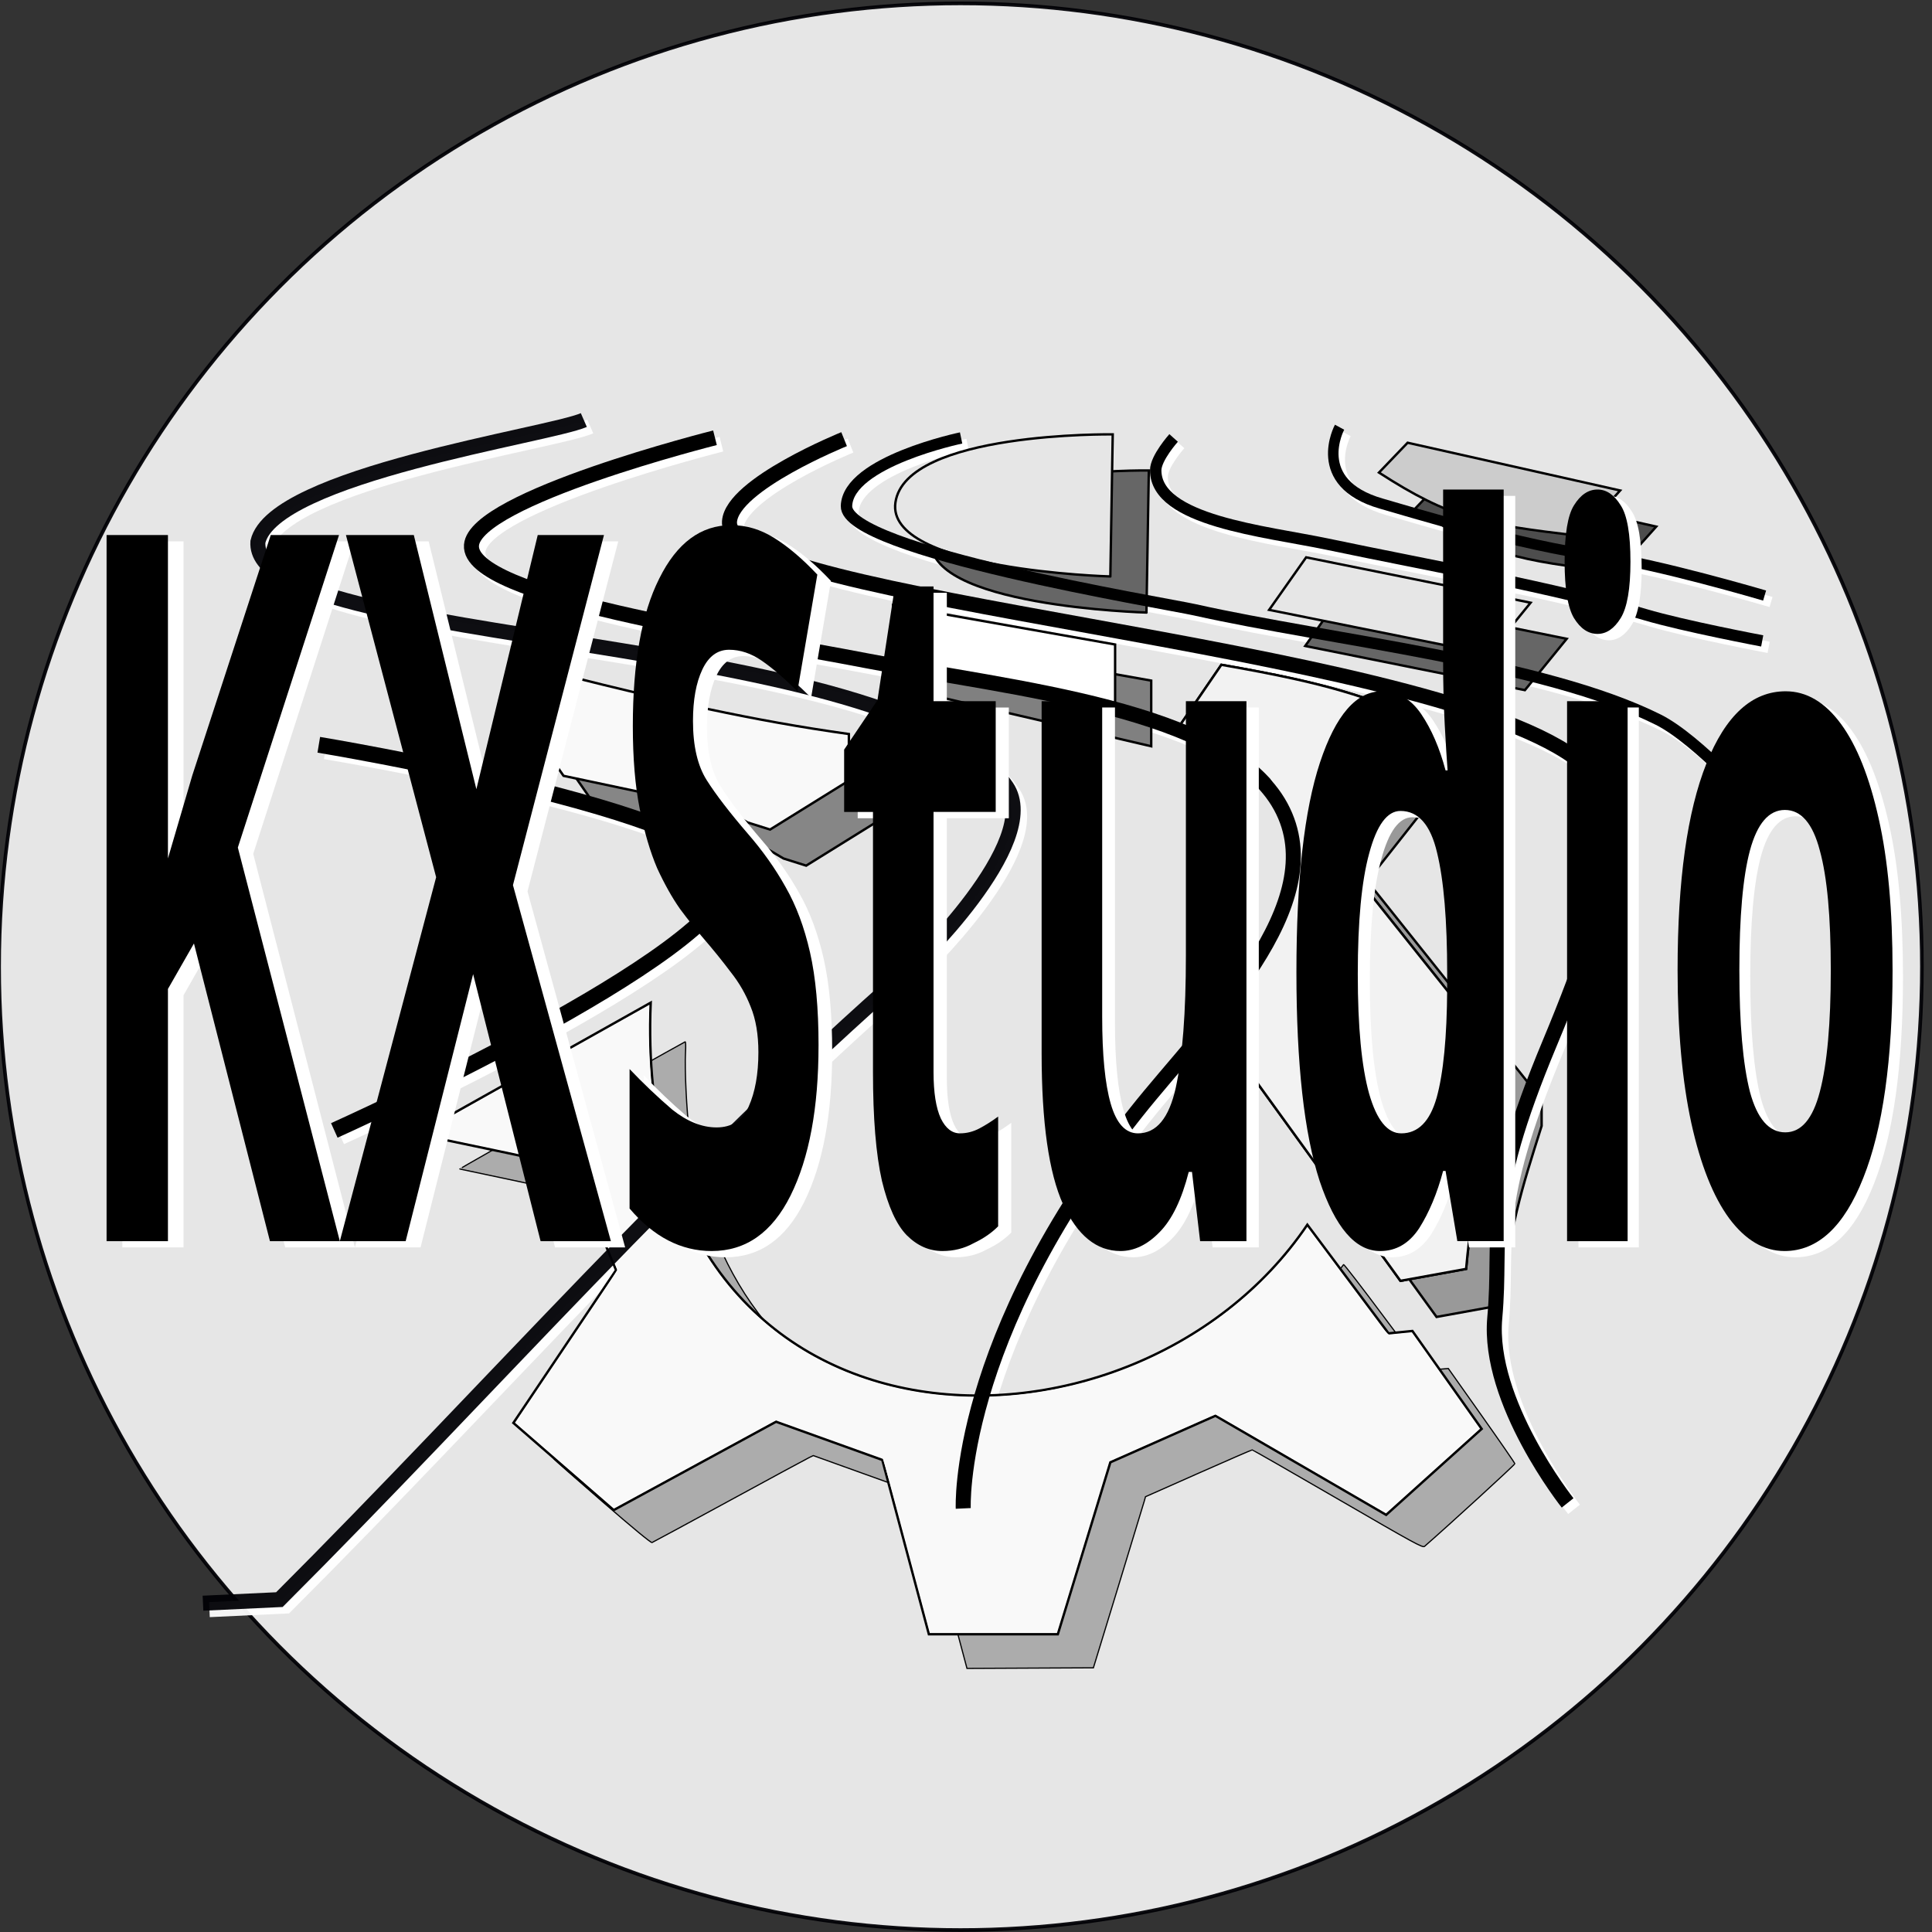<?xml version="1.0" encoding="UTF-8" standalone="no"?>
<!-- Created with Inkscape (http://www.inkscape.org/) -->

<svg
   xmlns:osb="http://www.openswatchbook.org/uri/2009/osb"
   xmlns:dc="http://purl.org/dc/elements/1.1/"
   xmlns:cc="http://creativecommons.org/ns#"
   xmlns:rdf="http://www.w3.org/1999/02/22-rdf-syntax-ns#"
   xmlns:svg="http://www.w3.org/2000/svg"
   xmlns="http://www.w3.org/2000/svg"
   xmlns:xlink="http://www.w3.org/1999/xlink"
   xmlns:sodipodi="http://sodipodi.sourceforge.net/DTD/sodipodi-0.dtd"
   xmlns:inkscape="http://www.inkscape.org/namespaces/inkscape"
   width="300mm"
   height="300mm"
   viewBox="0 0 300 300"
   version="1.1"
   id="svg8"
   inkscape:version="0.92.5 (2060ec1f9f, 2020-04-08)"
   sodipodi:docname="kx-icon-BKXS.svg">
  <rect x="0" y="0" width="300" height="300" fill="#333333" stroke="none"/>
  <defs
     id="defs2">
    <linearGradient
       id="linearGradient4638"
       osb:paint="solid">
      <stop
         style="stop-color:#000000;stop-opacity:1;"
         offset="0"
         id="stop4636" />
    </linearGradient>
    <linearGradient
       id="linearGradient4589"
       osb:paint="solid">
      <stop
         style="stop-color:#ffffff;stop-opacity:1;"
         offset="0"
         id="stop4587" />
    </linearGradient>
    <linearGradient
       id="linearGradient4581"
       osb:paint="solid">
      <stop
         style="stop-color:#ffffff;stop-opacity:1;"
         offset="0"
         id="stop4579" />
    </linearGradient>
    <linearGradient
       id="linearGradient4573"
       osb:paint="solid">
      <stop
         style="stop-color:#ffffff;stop-opacity:1;"
         offset="0"
         id="stop4571" />
    </linearGradient>
    <linearGradient
       id="linearGradient4565"
       osb:paint="solid">
      <stop
         style="stop-color:#ffffff;stop-opacity:1;"
         offset="0"
         id="stop4563" />
    </linearGradient>
    <linearGradient
       id="linearGradient4557"
       osb:paint="solid">
      <stop
         style="stop-color:#ffffff;stop-opacity:1;"
         offset="0"
         id="stop4555" />
    </linearGradient>
    <linearGradient
       id="linearGradient4549"
       osb:paint="solid">
      <stop
         style="stop-color:#ffffff;stop-opacity:1;"
         offset="0"
         id="stop4547" />
    </linearGradient>
    <linearGradient
       inkscape:collect="always"
       xlink:href="#linearGradient4565"
       id="linearGradient4567"
       x1="99.877"
       y1="106.901"
       x2="124.751"
       y2="106.901"
       gradientUnits="userSpaceOnUse"
       gradientTransform="matrix(1.401,0,0,1.401,-1.481,-50.684)" />
  </defs>
  <sodipodi:namedview
     id="base"
     pagecolor="#ffffff"
     bordercolor="#666666"
     borderopacity="1.0"
     inkscape:pageopacity="0.0"
     inkscape:pageshadow="2"
     inkscape:zoom="1"
     inkscape:cx="121.9865"
     inkscape:cy="494.54222"
     inkscape:document-units="mm"
     inkscape:current-layer="layer1"
     showgrid="true"
     inkscape:snap-smooth-nodes="false"
     inkscape:window-width="2560"
     inkscape:window-height="1364"
     inkscape:window-x="0"
     inkscape:window-y="480"
     inkscape:window-maximized="1">
    <inkscape:grid
       type="xygrid"
       id="grid4683" />
  </sodipodi:namedview>
  <g
     inkscape:groupmode="layer"
     id="layer2"
     inkscape:label="Ebene 2"
     transform="translate(0,3)">
    <ellipse
       style="fill:#e6e6e6;fill-opacity:1;stroke:#000005;stroke-width:0.561;stroke-miterlimit:4;stroke-dasharray:none;stroke-opacity:0.944"
       id="path4626"
       ry="149.583"
       rx="149.285"
       cy="147.112"
       cx="149.147" />
    <path
       inkscape:connector-curvature="0"
       id="path4642"
       d="m 146.549,242.546 c -1.982,-7.439 -3.692,-13.56 -3.8,-13.601 -0.108,-0.041 -3.856,-1.39 -8.328,-2.998 l -8.131,-2.923 -0.641,0.305 c -0.352,0.168 -5.928,3.183 -12.391,6.701 -6.463,3.517 -11.869,6.441 -12.014,6.496 -0.165,0.063 -3.035,-2.305 -7.657,-6.318 -4.067,-3.53 -7.468,-6.524 -7.558,-6.652 -0.112,-0.16 2.293,-3.884 7.685,-11.899 4.317,-6.416 7.847,-11.791 7.845,-11.944 0,-0.153 -1.498,-3.842 -3.323,-8.197 l -3.319,-7.919 -1.954,-0.467 c -1.075,-0.257 -6.333,-1.388 -11.685,-2.513 -5.352,-1.125 -9.801,-2.067 -9.888,-2.094 -0.108,-0.034 29.96,-17.001 34.991,-19.746 0.097,-0.052 0.123,0.645 0.063,1.652 -0.148,2.51 0.174,9.142 0.609,12.542 1.412,11.033 4.932,20.257 10.629,27.854 2.669,3.56 7.151,7.769 11.012,10.342 12.214,8.141 28.137,10.408 44.411,6.325 13.605,-3.414 26.267,-11.704 34.235,-22.414 0.645,-0.867 1.225,-1.637 1.29,-1.712 0.064,-0.075 2.909,3.612 6.321,8.193 5.622,7.548 6.247,8.322 6.667,8.255 0.255,-0.041 1.096,-0.128 1.87,-0.193 l 1.406,-0.12 5.156,7.286 c 2.836,4.007 5.164,7.381 5.175,7.498 0.014,0.156 -10.126,9.438 -14.017,12.831 -0.29,0.252 -1.503,-0.41 -13.458,-7.347 -7.227,-4.193 -13.215,-7.625 -13.308,-7.626 -0.092,-0.001 -3.859,1.634 -8.369,3.633 l -8.201,3.635 -0.188,0.677 c -0.104,0.373 -1.924,6.35 -4.045,13.284 l -3.857,12.606 -9.815,0.046 -9.815,0.046 z"
       style="fill:#4d4d4d;fill-opacity:0.381;stroke:#000000;stroke-width:0.185;stroke-opacity:1" />
    <path
       style="fill:#999999;fill-opacity:1;fill-rule:nonzero;stroke:#000000;stroke-width:0.371;stroke-linecap:butt;stroke-linejoin:miter;stroke-miterlimit:4;stroke-dasharray:none;stroke-opacity:1"
       d="m 193.963,161.265 29.106,40.229 10.196,-1.854 c 1.112,-12.236 2.966,-17.797 6.118,-27.808 v -4.079 l -27.067,-33.926 15.202,-19.28 c -10.753,-3.831 -14.46,-5.623 -32.258,-8.713 l -7.23,10.567 c 6.983,1.36 10.258,2.534 14.646,7.23 2.534,3.831 3.955,5.994 4.264,10.011 0.185,4.758 -0.742,8.96 -2.781,12.977 -3.399,6.365 -5.685,9.949 -10.196,14.646 z"
       id="path4649"
       inkscape:connector-curvature="0"
       sodipodi:nodetypes="ccccccccccccc" />
  </g>
  <g
     inkscape:label="Ebene 1"
     inkscape:groupmode="layer"
     id="layer1"
     transform="translate(0,3)">
    <path
       sodipodi:nodetypes="cssc"
       inkscape:connector-curvature="0"
       id="path934"
       d="m 209.008,64.337 c 0,0 -4.698,8.657 6.489,11.865 3.997,1.146 21.689,6.557 33.926,8.157 8.694,1.137 25.584,6.118 25.584,6.118"
       style="fill:none;stroke:#ffffff;stroke-width:1.633;stroke-linecap:butt;stroke-linejoin:miter;stroke-miterlimit:4;stroke-dasharray:none;stroke-opacity:1" />
    <path
       sodipodi:nodetypes="csssc"
       inkscape:connector-curvature="0"
       id="path932"
       d="m 183.238,66.005 c 0,0 -2.775,3.097 -2.781,5.005 -0.025,7.872 16.92,9.443 26.696,11.494 16.478,3.457 35.105,6.715 49.313,10.938 5.949,1.768 18.168,4.079 18.168,4.079"
       style="fill:none;stroke:#ffffff;stroke-width:1.773;stroke-linecap:butt;stroke-linejoin:miter;stroke-miterlimit:4;stroke-dasharray:none;stroke-opacity:1" />
    <path
       sodipodi:nodetypes="csssc"
       inkscape:connector-curvature="0"
       id="path930"
       d="m 150.239,66.006 c 0,0 -17.589,3.667 -17.797,10.567 -0.21,6.967 49.381,15.065 54.133,16.129 20.876,4.675 54.124,8.141 71.931,17.056 6.186,3.097 15.573,13.719 15.573,13.719"
       style="fill:none;stroke:#ffffff;stroke-width:1.773;stroke-linecap:butt;stroke-linejoin:miter;stroke-miterlimit:4;stroke-dasharray:none;stroke-opacity:1" />
    <path
       sodipodi:nodetypes="cssszc"
       inkscape:connector-curvature="0"
       id="path928"
       d="m 132.071,66.191 c 0,0 -17.37,7.013 -17.797,12.792 -0.9,12.173 106.508,18.945 131.069,36.521 8.646,6.187 7.496,17.675 -3.708,44.493 -10.533,25.213 -7.352,29.605 -8.528,42.639 -1.176,13.034 11.309,28.735 11.309,28.735"
       style="fill:none;stroke:#ffffff;stroke-width:2.333;stroke-linecap:butt;stroke-linejoin:miter;stroke-miterlimit:4;stroke-dasharray:none;stroke-opacity:1" />
    <g
       transform="matrix(1.401,0,0,1.401,-0.481,-49.684)"
       id="g926"
       style="stroke:#ffffff">
      <path
         style="fill:none;stroke:#ffffff;stroke-width:1.665;stroke-linecap:butt;stroke-linejoin:miter;stroke-miterlimit:4;stroke-dasharray:none;stroke-opacity:1"
         d="m 80.301,82.555 c 0,0 -26.591,6.68 -26.988,11.906 -0.436,5.741 28.946,9.934 43.921,12.832 16.061,3.108 39.856,5.26 45.773,16.14 C 148.908,134.283 134.676,147.625 127,157.3 c -20.057,25.281 -19.182,43.921 -19.182,43.921"
         id="path924"
         inkscape:connector-curvature="0"
         sodipodi:nodetypes="cssssc" />
    </g>
    <path
       sodipodi:nodetypes="ccsccc"
       inkscape:connector-curvature="0"
       id="path922"
       d="m 91.657,63.224 c -5.46,2.383 -48.224,8.524 -50.611,18.91 -1.102,16.732 99.505,13.449 116.238,38.005 5.875,8.621 -15.016,28.364 -15.016,28.364 -35.038,30.589 -65.257,65.257 -97.885,97.885 l -11.865,0.556"
       style="fill:none;stroke:#ffffff;stroke-width:2.333;stroke-linecap:butt;stroke-linejoin:miter;stroke-miterlimit:4;stroke-dasharray:none;stroke-opacity:0.944" />
    <path
       sodipodi:nodetypes="csc"
       inkscape:connector-curvature="0"
       id="path920"
       d="m 50.501,113.65 c 0,0 63.707,10.54 63.773,20.578 0.077,11.745 -61.363,39.302 -61.363,39.302"
       style="fill:none;stroke:#ffffff;stroke-width:2.473;stroke-linecap:butt;stroke-linejoin:miter;stroke-miterlimit:4;stroke-dasharray:none;stroke-opacity:1" />
    <path
       sodipodi:nodetypes="ccccc"
       inkscape:connector-curvature="0"
       id="path4665"
       d="m 219.731,75.988 c 11.123,7.168 15.943,8.033 31.145,9.826 l 6.303,-7.045 -32.999,-7.416 z"
       style="fill:#4d4d4d;fill-opacity:1;stroke:#000000;stroke-width:0.371px;stroke-linecap:butt;stroke-linejoin:miter;stroke-opacity:1" />
    <path
       inkscape:connector-curvature="0"
       id="path4663"
       d="m 202.675,97.306 34.111,6.859 6.489,-7.972 -34.853,-7.045 z"
       style="fill:#666666;fill-opacity:1;stroke:#000000;stroke-width:0.371px;stroke-linecap:butt;stroke-linejoin:miter;stroke-opacity:1" />
    <path
       sodipodi:nodetypes="ccsc"
       inkscape:connector-curvature="0"
       id="path4661"
       d="m 178.019,92.116 0.371,-22.061 c 0,0 -32.125,-0.455 -33.741,10.567 -1.546,10.55 33.37,11.494 33.37,11.494 z"
       style="fill:#666666;fill-opacity:1;stroke:#000000;stroke-width:0.371px;stroke-linecap:butt;stroke-linejoin:miter;stroke-opacity:1" />
    <path
       sodipodi:nodetypes="ccccccccc"
       inkscape:connector-curvature="0"
       id="path4659"
       d="m 93.11,123.075 25.398,5.376 3.152,1.854 3.522,1.112 12.236,-7.601 v -7.23 c -15.016,-2.101 -28.179,-5.129 -43.937,-9.084 l -6.674,6.489 z"
       style="fill:#808080;fill-opacity:0.941;stroke:#000000;stroke-width:0.371px;stroke-linecap:butt;stroke-linejoin:miter;stroke-opacity:1" />
    <path
       sodipodi:nodetypes="ccccc"
       inkscape:connector-curvature="0"
       id="path4655"
       d="m 144.464,104.907 34.297,7.972 v -10.196 l -34.482,-6.118 z"
       style="fill:#808080;fill-opacity:1;stroke:#000000;stroke-width:0.371px;stroke-linecap:butt;stroke-linejoin:miter;stroke-opacity:1" />
    <path
       style="fill:#ffffff;stroke:#000000;stroke-width:0.371px;stroke-linecap:butt;stroke-linejoin:miter;stroke-opacity:1"
       d="m 64.703,173.087 c 24.1,5.005 24.286,5.191 24.286,5.191 l 6.674,15.943 -15.943,23.73 15.573,13.533 25.213,-13.719 16.5,5.932 7.23,27.067 h 20.022 l 8.157,-26.696 16.314,-7.23 26.51,15.387 14.831,-13.348 -10.752,-15.202 -3.708,0.371 -12.606,-16.87 C 175.565,227.776 98.011,225.86 101.039,152.694 Z"
       id="path3724"
       inkscape:connector-curvature="0"
       sodipodi:nodetypes="cccccccccccccccccc" />
    <path
       style="fill:#f9f9f9;stroke-width:0.185"
       d="m 140.835,237.014 c -1.982,-7.439 -3.692,-13.56 -3.8,-13.601 -0.109,-0.041 -3.856,-1.39 -8.328,-2.998 l -8.131,-2.923 -0.641,0.305 c -0.352,0.168 -5.928,3.183 -12.391,6.701 -6.463,3.517 -11.869,6.441 -12.014,6.496 -0.165,0.063 -3.035,-2.305 -7.657,-6.318 -4.067,-3.53 -7.468,-6.524 -7.558,-6.652 -0.113,-0.16 2.293,-3.884 7.685,-11.899 4.317,-6.416 7.848,-11.791 7.845,-11.944 -0.002,-0.153 -1.498,-3.842 -3.323,-8.197 l -3.319,-7.919 -1.955,-0.467 c -1.075,-0.257 -6.333,-1.388 -11.685,-2.513 -5.352,-1.125 -9.801,-2.067 -9.888,-2.094 -0.109,-0.034 29.96,-17.001 34.991,-19.746 0.096,-0.052 0.123,0.645 0.064,1.652 -0.148,2.51 0.174,9.142 0.609,12.542 1.412,11.033 4.932,20.257 10.629,27.854 2.669,3.56 7.151,7.769 11.012,10.342 12.214,8.141 28.137,10.408 44.411,6.325 13.605,-3.414 26.267,-11.704 34.235,-22.414 0.645,-0.867 1.225,-1.637 1.29,-1.712 0.064,-0.075 2.909,3.612 6.321,8.193 5.622,7.548 6.247,8.322 6.667,8.255 0.255,-0.041 1.096,-0.128 1.869,-0.193 l 1.406,-0.12 5.156,7.286 c 2.836,4.007 5.164,7.381 5.175,7.498 0.014,0.156 -10.126,9.438 -14.017,12.831 -0.29,0.252 -1.503,-0.41 -13.458,-7.347 -7.227,-4.193 -13.215,-7.625 -13.308,-7.626 -0.092,-0.001 -3.859,1.634 -8.369,3.633 l -8.201,3.635 -0.188,0.677 c -0.104,0.373 -1.924,6.35 -4.045,13.284 l -3.857,12.606 -9.815,0.046 -9.815,0.046 z"
       id="path3730"
       inkscape:connector-curvature="0" />
    <path
       style="fill:#f2f2f2;fill-opacity:1;stroke:#000000;stroke-width:0.371px;stroke-linecap:butt;stroke-linejoin:miter;stroke-opacity:1"
       d="m 188.356,155.66 29.106,40.229 10.196,-1.854 c 1.112,-12.236 2.966,-17.797 6.118,-27.808 v -4.079 l -27.067,-33.926 15.202,-19.28 c -10.752,-3.831 -14.46,-5.623 -32.258,-8.713 l -7.23,10.567 c 6.983,1.36 10.258,2.534 14.646,7.23 2.534,3.831 3.955,5.994 4.264,10.011 0.185,4.758 -0.742,8.96 -2.781,12.977 -3.399,6.365 -5.685,9.949 -10.196,14.646 z"
       id="path3732"
       inkscape:connector-curvature="0"
       sodipodi:nodetypes="ccccccccccccc" />
    <path
       style="fill:#f9f9f9;fill-opacity:1;stroke:#000000;stroke-width:0.371px;stroke-linecap:butt;stroke-linejoin:miter;stroke-opacity:1"
       d="m 87.505,117.47 25.398,5.376 3.152,1.854 3.522,1.112 12.236,-7.601 v -7.23 c -15.016,-2.101 -28.179,-5.129 -43.937,-9.084 l -6.674,6.489 z"
       id="path4553"
       inkscape:connector-curvature="0"
       sodipodi:nodetypes="ccccccccc" />
    <path
       style="fill:url(#linearGradient4567);fill-opacity:1;stroke:#000000;stroke-width:0.371px;stroke-linecap:butt;stroke-linejoin:miter;stroke-opacity:1"
       d="m 138.858,99.302 34.297,7.972 V 97.078 l -34.482,-6.118 z"
       id="path4561"
       inkscape:connector-curvature="0"
       sodipodi:nodetypes="ccccc" />
    <path
       style="fill:#e6e6e6;fill-opacity:1;stroke:#000000;stroke-width:0.371px;stroke-linecap:butt;stroke-linejoin:miter;stroke-opacity:1"
       d="m 172.413,86.51 0.371,-22.061 c 0,0 -32.125,-0.455 -33.741,10.567 -1.546,10.55 33.37,11.494 33.37,11.494 z"
       id="path4569"
       inkscape:connector-curvature="0"
       sodipodi:nodetypes="ccsc" />
    <path
       style="fill:#e6e6e6;fill-opacity:1;stroke:#000000;stroke-width:0.371px;stroke-linecap:butt;stroke-linejoin:miter;stroke-opacity:1"
       d="m 197.07,91.701 34.111,6.859 6.489,-7.972 -34.853,-7.045 z"
       id="path4577"
       inkscape:connector-curvature="0" />
    <path
       style="fill:#cccccc;fill-opacity:1;stroke:#000000;stroke-width:0.371px;stroke-linecap:butt;stroke-linejoin:miter;stroke-opacity:1"
       d="m 214.125,70.382 c 11.123,7.168 15.943,8.033 31.145,9.826 l 6.303,-7.045 -32.999,-7.416 z"
       id="path4585"
       inkscape:connector-curvature="0"
       sodipodi:nodetypes="ccccc" />
    <path
       style="fill:none;stroke:#000005;stroke-width:2.333;stroke-linecap:butt;stroke-linejoin:miter;stroke-miterlimit:4;stroke-dasharray:none;stroke-opacity:0.944"
       d="m 90.657,62.225 c -5.46,2.383 -48.224,8.524 -50.611,18.91 -1.102,16.732 99.505,13.449 116.238,38.005 5.875,8.621 -15.016,28.364 -15.016,28.364 -35.038,30.589 -65.257,65.257 -97.885,97.885 l -11.865,0.556"
       id="path4593"
       inkscape:connector-curvature="0"
       sodipodi:nodetypes="ccsccc" />
    <path
       style="fill:none;stroke:#000000;stroke-width:1.773;stroke-linecap:butt;stroke-linejoin:miter;stroke-miterlimit:4;stroke-dasharray:none;stroke-opacity:1"
       d="m 149.24,65.005 c 0,0 -17.589,3.667 -17.797,10.567 -0.21,6.967 49.381,15.065 54.133,16.129 20.876,4.675 54.124,8.141 71.931,17.056 6.186,3.097 15.573,13.719 15.573,13.719"
       id="path4618"
       inkscape:connector-curvature="0"
       sodipodi:nodetypes="csssc" />
    <path
       style="fill:none;stroke:#000000;stroke-width:1.773;stroke-linecap:butt;stroke-linejoin:miter;stroke-miterlimit:4;stroke-dasharray:none;stroke-opacity:1"
       d="m 182.239,65.005 c 0,0 -2.775,3.097 -2.781,5.005 -0.025,7.872 16.92,9.443 26.696,11.494 16.478,3.457 35.105,6.715 49.313,10.938 5.949,1.768 18.168,4.079 18.168,4.079"
       id="path4620"
       inkscape:connector-curvature="0"
       sodipodi:nodetypes="csssc" />
    <path
       style="fill:none;stroke:#000000;stroke-width:1.633;stroke-linecap:butt;stroke-linejoin:miter;stroke-miterlimit:4;stroke-dasharray:none;stroke-opacity:1"
       d="m 208.008,63.337 c 0,0 -4.698,8.657 6.489,11.865 3.997,1.146 21.689,6.557 33.926,8.157 8.694,1.137 25.584,6.118 25.584,6.118"
       id="path4622"
       inkscape:connector-curvature="0"
       sodipodi:nodetypes="cssc" />
    <path
       style="fill:none;stroke:#000000;stroke-width:2.473;stroke-linecap:butt;stroke-linejoin:miter;stroke-miterlimit:4;stroke-dasharray:none;stroke-opacity:1"
       d="m 49.501,112.65 c 0,0 63.707,10.54 63.773,20.578 0.077,11.745 -61.363,39.302 -61.363,39.302"
       id="path4624"
       inkscape:connector-curvature="0"
       sodipodi:nodetypes="csc" />
    <g
       inkscape:groupmode="layer"
       id="layer3"
       inkscape:label="Ebene 3" />
    <path
       sodipodi:nodetypes="ccccccccccccc"
       inkscape:connector-curvature="0"
       id="path4646"
       d="m 188.356,155.66 29.106,40.229 10.196,-1.854 c 1.112,-12.236 2.966,-17.797 6.118,-27.808 v -4.079 l -27.067,-33.926 15.202,-19.28 c -10.752,-3.831 -14.46,-5.623 -32.258,-8.713 l -7.23,10.567 c 6.983,1.36 10.258,2.534 14.646,7.23 2.534,3.831 3.955,5.994 4.264,10.011 0.185,4.758 -0.742,8.96 -2.781,12.977 -3.399,6.365 -5.685,9.949 -10.196,14.646 z"
       style="fill:#f2f2f2;fill-opacity:1;stroke:#000000;stroke-width:0.371px;stroke-linecap:butt;stroke-linejoin:miter;stroke-opacity:1" />
    <g
       id="g4653"
       transform="matrix(1.401,0,0,1.401,-1.481,-50.684)">
      <path
         sodipodi:nodetypes="cssssc"
         inkscape:connector-curvature="0"
         id="path4595"
         d="m 80.301,82.555 c 0,0 -26.591,6.68 -26.988,11.906 -0.436,5.741 28.946,9.934 43.921,12.832 16.061,3.108 39.856,5.26 45.773,16.14 C 148.908,134.283 134.676,147.625 127,157.3 c -20.057,25.281 -19.182,43.921 -19.182,43.921"
         style="fill:none;stroke:#000000;stroke-width:1.665;stroke-linecap:butt;stroke-linejoin:miter;stroke-miterlimit:4;stroke-dasharray:none;stroke-opacity:1" />
    </g>
    <path
       style="fill:none;stroke:#000000;stroke-width:2.333;stroke-linecap:butt;stroke-linejoin:miter;stroke-miterlimit:4;stroke-dasharray:none;stroke-opacity:1"
       d="m 131.072,65.191 c 0,0 -17.37,7.013 -17.797,12.792 -0.9,12.173 106.508,18.945 131.069,36.521 8.646,6.187 7.496,17.675 -3.708,44.493 -10.533,25.213 -7.352,29.605 -8.528,42.639 -1.176,13.034 11.309,28.735 11.309,28.735"
       id="path4616"
       inkscape:connector-curvature="0"
       sodipodi:nodetypes="cssszc" />
    <g
       aria-label="KXStudio"
       transform="scale(0.64,1.562)"
       style="font-style:normal;font-weight:normal;font-size:52.661px;line-height:1.25;font-family:sans-serif;letter-spacing:0px;word-spacing:0px;fill:#ffffff;fill-opacity:1;stroke:none;stroke-width:1.317"
       id="text4649">
      <path
         d="M 86.11,122.084 H 69.202 L 50.82,92.496 44.529,97.018 V 122.084 H 29.686 V 51.898 h 14.843 v 32.144 q 1.474,-2.064 2.949,-4.129 1.474,-2.064 2.949,-4.129 L 69.399,51.898 H 85.913 L 61.436,82.961 Z"
         style="font-style:normal;font-variant:normal;font-weight:bold;font-stretch:normal;font-size:98.3px;font-family:sans-serif;-inkscape-font-specification:'sans-serif Bold';fill:#ffffff;stroke-width:1.317"
         id="path884"
         inkscape:connector-curvature="0" />
      <path
         d="M 151.675,122.084 H 134.67 L 118.352,95.543 102.034,122.084 H 86.11 L 109.407,85.91 87.584,51.898 h 16.416 l 15.138,25.263 14.843,-25.263 h 16.023 l -22.019,34.798 z"
         style="font-style:normal;font-variant:normal;font-weight:bold;font-stretch:normal;font-size:98.3px;font-family:sans-serif;-inkscape-font-specification:'sans-serif Bold';fill:#ffffff;stroke-width:1.317"
         id="path886"
         inkscape:connector-curvature="0" />
      <path
         d="m 201.906,102.621 q 0,9.338 -6.783,14.942 -6.684,5.505 -19.07,5.505 -11.108,0 -19.857,-4.227 v -13.86 q 5.013,2.163 10.321,4.03 5.406,1.769 10.715,1.769 5.505,0 7.766,-2.064 2.359,-2.163 2.359,-5.406 0,-2.654 -1.868,-4.522 -1.769,-1.868 -4.817,-3.44 -3.047,-1.671 -6.979,-3.539 -2.457,-1.18 -5.308,-2.752 -2.851,-1.671 -5.505,-4.03 -2.556,-2.457 -4.227,-5.898 -1.671,-3.44 -1.671,-8.257 0,-9.437 6.389,-14.647 6.389,-5.308 17.399,-5.308 5.505,0 10.42,1.278 5.013,1.278 10.42,3.637 l -4.817,11.599 q -4.817,-1.966 -8.65,-3.047 -3.834,-1.081 -7.864,-1.081 -4.227,0 -6.488,1.966 -2.261,1.966 -2.261,5.112 0,3.735 3.342,5.898 3.342,2.163 9.928,5.308 5.406,2.556 9.142,5.308 3.834,2.752 5.898,6.488 2.064,3.735 2.064,9.24 z"
         style="font-style:normal;font-variant:normal;font-weight:bold;font-stretch:normal;font-size:98.3px;font-family:sans-serif;-inkscape-font-specification:'sans-serif Bold';fill:#ffffff;stroke-width:1.317"
         id="path888"
         inkscape:connector-curvature="0" />
      <path
         d="m 236.115,111.369 q 2.457,0 4.718,-0.491 2.261,-0.491 4.522,-1.18 v 10.911 q -2.359,0.983 -5.898,1.671 -3.44,0.786 -7.569,0.786 -4.817,0 -8.65,-1.573 -3.735,-1.573 -5.996,-5.406 -2.163,-3.932 -2.163,-10.813 V 79.422 h -6.979 v -6.193 l 8.061,-4.915 4.227,-11.304 h 9.338 v 11.403 h 15.04 v 11.01 h -15.04 v 25.853 q 0,3.047 1.769,4.62 1.769,1.474 4.62,1.474 z"
         style="font-style:normal;font-variant:normal;font-weight:bold;font-stretch:normal;font-size:98.3px;font-family:sans-serif;-inkscape-font-specification:'sans-serif Bold';fill:#ffffff;stroke-width:1.317"
         id="path890"
         inkscape:connector-curvature="0" />
      <path
         d="M 305.416,68.412 V 122.084 H 294.209 L 292.243,115.203 h -0.786 q -2.556,4.129 -7.078,5.996 -4.423,1.868 -9.437,1.868 -8.65,0 -13.86,-4.62 -5.21,-4.718 -5.21,-15.04 V 68.412 h 14.647 v 31.358 q 0,5.701 2.064,8.65 2.064,2.949 6.586,2.949 6.684,0 9.142,-4.522 2.457,-4.62 2.457,-13.172 V 68.412 Z"
         style="font-style:normal;font-variant:normal;font-weight:bold;font-stretch:normal;font-size:98.3px;font-family:sans-serif;-inkscape-font-specification:'sans-serif Bold';fill:#ffffff;stroke-width:1.317"
         id="path892"
         inkscape:connector-curvature="0" />
      <path
         d="m 337.756,123.067 q -8.945,0 -14.647,-6.979 -5.603,-7.078 -5.603,-20.741 0,-13.762 5.701,-20.84 5.701,-7.078 14.942,-7.078 5.8,0 9.535,2.261 3.735,2.261 5.898,5.603 h 0.491 q -0.295,-1.573 -0.688,-4.522 -0.393,-3.047 -0.393,-6.193 V 47.376 h 14.647 v 74.708 h -11.206 l -2.851,-6.979 h -0.59 q -2.163,3.342 -5.8,5.701 -3.637,2.261 -9.437,2.261 z m 5.112,-11.698 q 6.095,0 8.552,-3.539 2.457,-3.637 2.556,-10.813 v -1.573 q 0,-7.864 -2.457,-11.993 -2.359,-4.129 -8.847,-4.129 -4.817,0 -7.569,4.227 -2.752,4.129 -2.752,11.993 0,7.864 2.752,11.894 2.752,3.932 7.766,3.932 z"
         style="font-style:normal;font-variant:normal;font-weight:bold;font-stretch:normal;font-size:98.3px;font-family:sans-serif;-inkscape-font-specification:'sans-serif Bold';fill:#ffffff;stroke-width:1.317"
         id="path894"
         inkscape:connector-curvature="0" />
      <path
         d="m 390.346,47.376 q 3.244,0 5.603,1.573 2.359,1.474 2.359,5.603 0,4.03 -2.359,5.603 -2.359,1.573 -5.603,1.573 -3.342,0 -5.701,-1.573 -2.261,-1.573 -2.261,-5.603 0,-4.129 2.261,-5.603 2.359,-1.573 5.701,-1.573 z m 7.274,21.036 V 122.084 H 382.974 V 68.412 Z"
         style="font-style:normal;font-variant:normal;font-weight:bold;font-stretch:normal;font-size:98.3px;font-family:sans-serif;-inkscape-font-specification:'sans-serif Bold';fill:#ffffff;stroke-width:1.317"
         id="path896"
         inkscape:connector-curvature="0" />
      <path
         d="m 461.712,95.15 q 0,13.369 -7.078,20.643 -6.979,7.274 -19.07,7.274 -7.471,0 -13.369,-3.244 -5.8,-3.244 -9.142,-9.437 -3.342,-6.291 -3.342,-15.236 0,-13.369 6.979,-20.545 6.979,-7.176 19.168,-7.176 7.569,0 13.369,3.244 5.8,3.244 9.142,9.437 3.342,6.095 3.342,15.04 z m -37.059,0 q 0,7.962 2.556,12.091 2.654,4.03 8.552,4.03 5.8,0 8.355,-4.03 2.654,-4.129 2.654,-12.091 0,-7.962 -2.654,-11.894 -2.556,-4.03 -8.454,-4.03 -5.8,0 -8.454,4.03 -2.556,3.932 -2.556,11.894 z"
         style="font-style:normal;font-variant:normal;font-weight:bold;font-stretch:normal;font-size:98.3px;font-family:sans-serif;-inkscape-font-specification:'sans-serif Bold';fill:#ffffff;stroke-width:1.317"
         id="path898"
         inkscape:connector-curvature="0" />
    </g>
    <g
       aria-label="KXStudio"
       transform="scale(0.641,1.56)"
       style="font-style:normal;font-weight:normal;font-size:52.736px;line-height:1.25;font-family:sans-serif;letter-spacing:0px;word-spacing:0px;fill:#000000;fill-opacity:1;stroke:none;stroke-width:1.318"
       id="text4677">
      <path
         d="M 82.324,121.618 H 65.392 L 46.984,91.988 40.684,96.516 V 121.618 H 25.819 V 51.332 h 14.865 v 32.19 q 1.477,-2.067 2.953,-4.135 1.477,-2.067 2.953,-4.135 L 65.589,51.332 H 82.127 L 57.615,82.439 Z"
         style="font-style:normal;font-variant:normal;font-weight:bold;font-stretch:normal;font-size:98.441px;font-family:sans-serif;-inkscape-font-specification:'sans-serif Bold';fill:#000000;stroke-width:1.318"
         id="path867"
         inkscape:connector-curvature="0" />
      <path
         d="M 147.984,121.618 H 130.954 L 114.613,95.039 98.271,121.618 H 82.324 L 105.654,85.392 83.801,51.332 h 16.44 l 15.16,25.299 14.865,-25.299 h 16.046 l -22.051,34.848 z"
         style="font-style:normal;font-variant:normal;font-weight:bold;font-stretch:normal;font-size:98.441px;font-family:sans-serif;-inkscape-font-specification:'sans-serif Bold';fill:#000000;stroke-width:1.318"
         id="path869"
         inkscape:connector-curvature="0" />
      <path
         d="m 198.287,102.127 q 0,9.352 -6.792,14.963 -6.694,5.513 -19.097,5.513 -11.124,0 -19.885,-4.233 v -13.88 q 5.02,2.166 10.336,4.036 5.414,1.772 10.73,1.772 5.513,0 7.777,-2.067 2.363,-2.166 2.363,-5.414 0,-2.658 -1.87,-4.528 -1.772,-1.87 -4.824,-3.445 -3.052,-1.673 -6.989,-3.544 -2.461,-1.181 -5.316,-2.756 -2.855,-1.673 -5.513,-4.036 -2.559,-2.461 -4.233,-5.906 -1.673,-3.445 -1.673,-8.269 0,-9.45 6.399,-14.668 6.399,-5.316 17.424,-5.316 5.513,0 10.435,1.28 5.02,1.28 10.435,3.642 l -4.824,11.616 q -4.824,-1.969 -8.663,-3.052 -3.839,-1.083 -7.875,-1.083 -4.233,0 -6.497,1.969 -2.264,1.969 -2.264,5.119 0,3.741 3.347,5.906 3.347,2.166 9.943,5.316 5.414,2.559 9.155,5.316 3.839,2.756 5.906,6.497 2.067,3.741 2.067,9.253 z"
         style="font-style:normal;font-variant:normal;font-weight:bold;font-stretch:normal;font-size:98.441px;font-family:sans-serif;-inkscape-font-specification:'sans-serif Bold';fill:#000000;stroke-width:1.318"
         id="path871"
         inkscape:connector-curvature="0" />
      <path
         d="m 232.544,110.888 q 2.461,0 4.725,-0.492 2.264,-0.492 4.528,-1.181 v 10.927 q -2.363,0.984 -5.906,1.673 -3.445,0.788 -7.58,0.788 -4.824,0 -8.663,-1.575 -3.741,-1.575 -6.005,-5.414 -2.166,-3.938 -2.166,-10.828 V 78.895 h -6.989 v -6.202 l 8.072,-4.922 4.233,-11.321 h 9.352 v 11.419 h 15.061 v 11.025 h -15.061 v 25.89 q 0,3.052 1.772,4.627 1.772,1.477 4.627,1.477 z"
         style="font-style:normal;font-variant:normal;font-weight:bold;font-stretch:normal;font-size:98.441px;font-family:sans-serif;-inkscape-font-specification:'sans-serif Bold';fill:#000000;stroke-width:1.318"
         id="path873"
         inkscape:connector-curvature="0" />
      <path
         d="m 301.945,67.87 v 53.749 h -11.222 l -1.969,-6.891 h -0.788 q -2.559,4.135 -7.088,6.005 -4.43,1.87 -9.45,1.87 -8.663,0 -13.88,-4.627 -5.217,-4.725 -5.217,-15.061 V 67.87 h 14.668 v 31.403 q 0,5.71 2.067,8.663 2.067,2.953 6.596,2.953 6.694,0 9.155,-4.528 2.461,-4.627 2.461,-13.191 V 67.87 Z"
         style="font-style:normal;font-variant:normal;font-weight:bold;font-stretch:normal;font-size:98.441px;font-family:sans-serif;-inkscape-font-specification:'sans-serif Bold';fill:#000000;stroke-width:1.318"
         id="path875"
         inkscape:connector-curvature="0" />
      <path
         d="m 334.332,122.603 q -8.958,0 -14.668,-6.989 -5.611,-7.088 -5.611,-20.771 0,-13.782 5.71,-20.869 5.71,-7.088 14.963,-7.088 5.808,0 9.549,2.264 3.741,2.264 5.906,5.611 h 0.492 q -0.295,-1.575 -0.689,-4.528 -0.394,-3.052 -0.394,-6.202 V 46.803 h 14.668 v 74.815 h -11.222 l -2.855,-6.989 h -0.591 q -2.166,3.347 -5.808,5.71 -3.642,2.264 -9.45,2.264 z m 5.119,-11.714 q 6.103,0 8.564,-3.544 2.461,-3.642 2.559,-10.828 v -1.575 q 0,-7.875 -2.461,-12.01 -2.363,-4.135 -8.86,-4.135 -4.824,0 -7.58,4.233 -2.756,4.135 -2.756,12.01 0,7.875 2.756,11.911 2.756,3.938 7.777,3.938 z"
         style="font-style:normal;font-variant:normal;font-weight:bold;font-stretch:normal;font-size:98.441px;font-family:sans-serif;-inkscape-font-specification:'sans-serif Bold';fill:#000000;stroke-width:1.318"
         id="path877"
         inkscape:connector-curvature="0" />
      <path
         d="m 386.997,46.803 q 3.249,0 5.611,1.575 2.363,1.477 2.363,5.611 0,4.036 -2.363,5.611 -2.363,1.575 -5.611,1.575 -3.347,0 -5.71,-1.575 -2.264,-1.575 -2.264,-5.611 0,-4.135 2.264,-5.611 2.363,-1.575 5.71,-1.575 z m 7.285,21.066 V 121.618 H 379.614 V 67.87 Z"
         style="font-style:normal;font-variant:normal;font-weight:bold;font-stretch:normal;font-size:98.441px;font-family:sans-serif;-inkscape-font-specification:'sans-serif Bold';fill:#000000;stroke-width:1.318"
         id="path879"
         inkscape:connector-curvature="0" />
      <path
         d="m 458.465,94.645 q 0,13.388 -7.088,20.673 -6.989,7.285 -19.097,7.285 -7.481,0 -13.388,-3.249 -5.808,-3.249 -9.155,-9.45 -3.347,-6.3 -3.347,-15.258 0,-13.388 6.989,-20.574 6.989,-7.186 19.196,-7.186 7.58,0 13.388,3.249 5.808,3.249 9.155,9.45 3.347,6.103 3.347,15.061 z m -37.112,0 q 0,7.974 2.559,12.108 2.658,4.036 8.564,4.036 5.808,0 8.367,-4.036 2.658,-4.135 2.658,-12.108 0,-7.974 -2.658,-11.911 -2.559,-4.036 -8.466,-4.036 -5.808,0 -8.466,4.036 -2.559,3.938 -2.559,11.911 z"
         style="font-style:normal;font-variant:normal;font-weight:bold;font-stretch:normal;font-size:98.441px;font-family:sans-serif;-inkscape-font-specification:'sans-serif Bold';fill:#000000;stroke-width:1.318"
         id="path881"
         inkscape:connector-curvature="0" />
    </g>
  </g>
</svg>
